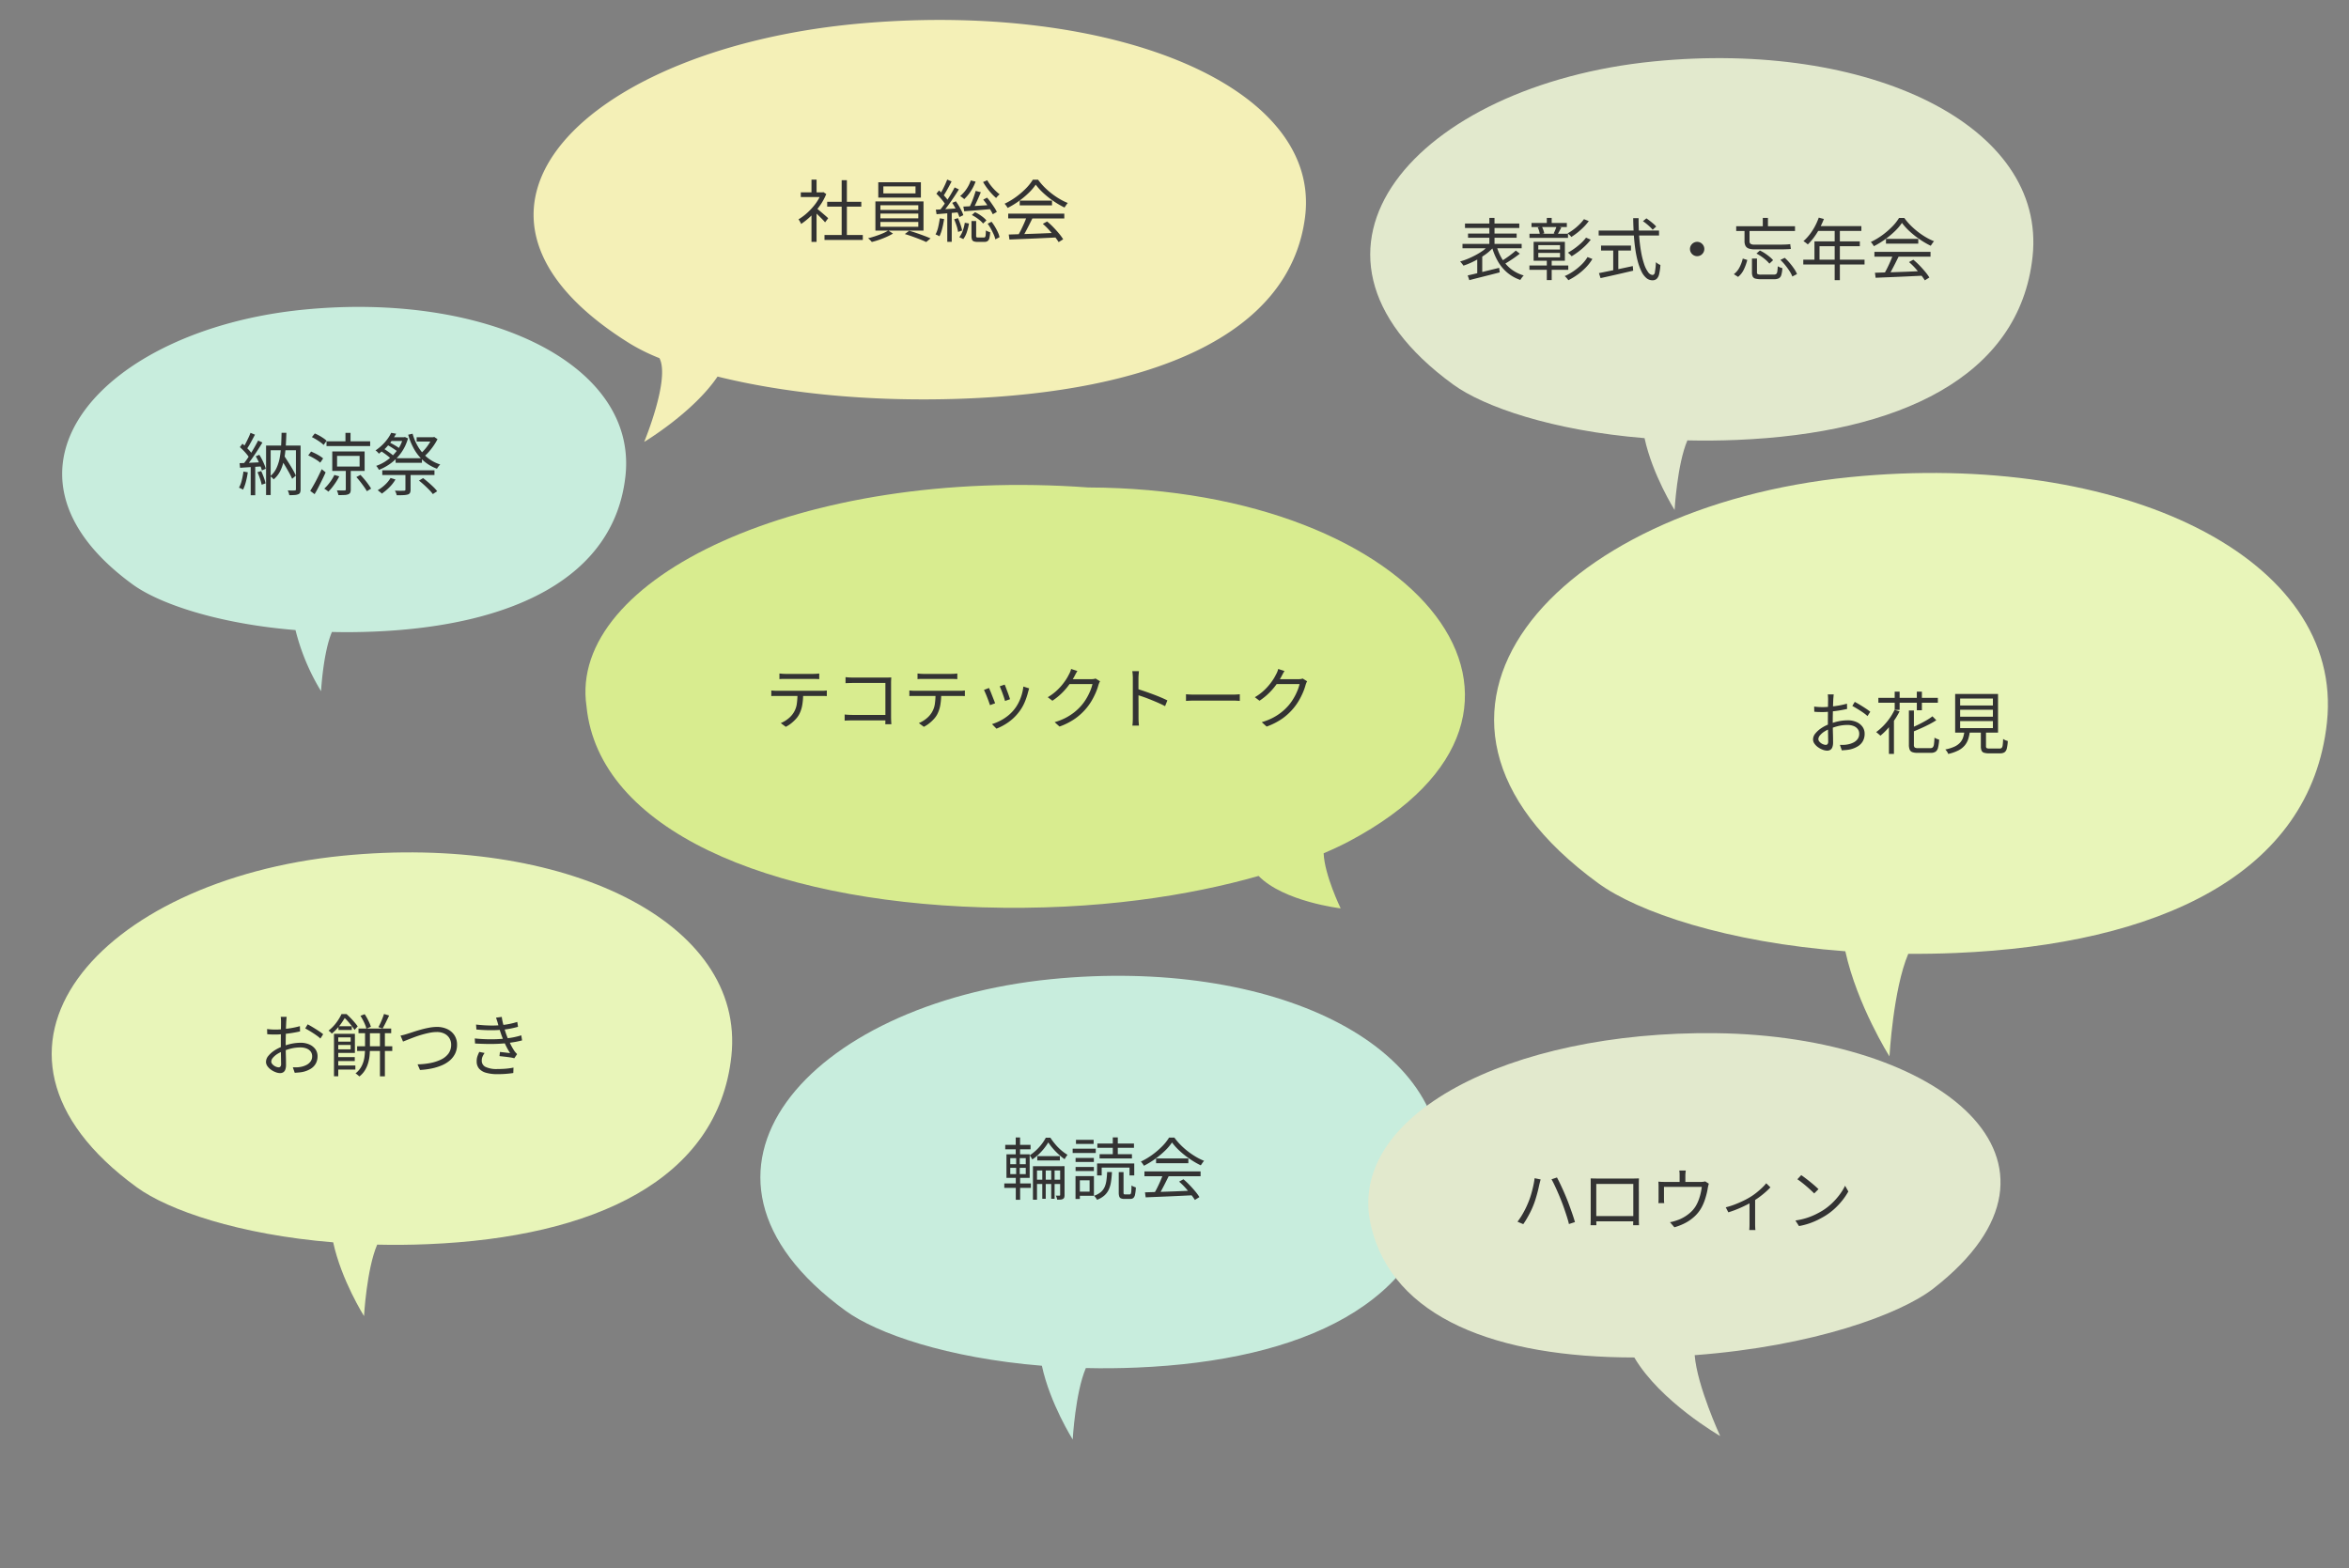 <svg id="infographic_img_features_07.svg" xmlns="http://www.w3.org/2000/svg" width="590" height="394"><rect width="100%" height="100%" fill="#808080" stroke="none"/><defs><style>.cls-1{fill:#c8eddd}.cls-1,.cls-2,.cls-4,.cls-5{fill-rule:evenodd}.cls-2{fill:#333}.cls-4{fill:#e8f5b9}.cls-5{fill:#e2e9cd}</style></defs><path id="シェイプ_704" data-name="シェイプ 704" class="cls-1" d="M165.1 212.523c-2.789 25.788-28.7 37.7-63.083 39.129q-5.49.228-10.647.1c-2.2 5.138-2.733 14.872-2.733 14.872a55.081 55.081 0 0 1-6.417-15.35C62.568 249.67 47.889 244.6 41.309 239.8c-39.452-28.759-7.532-63.975 42.773-69 45.999-4.588 84.053 13.615 81.018 41.723Z" transform="translate(-8 -93)"/><path id="納涼祭" class="cls-2" d="M115.705 206.512a11.23 11.23 0 0 1-.924.936c.2.192.409.376.627.551a9.685 9.685 0 0 0 3.162 1.675 5.574 5.574 0 0 0-.289.314 3.875 3.875 0 0 0-.289.383q-.137.2-.238.374a10.787 10.787 0 0 1-3.273-1.9c-.174-.148-.337-.308-.5-.467v.884h-6.613v-.911a11.568 11.568 0 0 1-1.139.979 13.256 13.256 0 0 1-3.043 1.7 7.031 7.031 0 0 0-.323-.527 3.174 3.174 0 0 0-.374-.476 10.4 10.4 0 0 0 2.158-1.027 11.332 11.332 0 0 0 1.322-.978c-.142-.127-.266-.246-.447-.39q-.45-.357-.96-.723c-.249-.178-.484-.333-.721-.49-.23.183-.441.377-.69.55a2.3 2.3 0 0 0-.23-.3 4.016 4.016 0 0 0-.306-.306 1.423 1.423 0 0 0-.3-.212 12.471 12.471 0 0 0 1.717-1.394 11.674 11.674 0 0 0 1.326-1.53 9.893 9.893 0 0 0 .9-1.5l1.241.221c-.155.293-.344.589-.528.884h2.517l.221-.051.765.34a11.419 11.419 0 0 1-1.692 3.587 12.417 12.417 0 0 1-1.166 1.394h6.087a11.335 11.335 0 0 1-1.606-2.134 16.212 16.212 0 0 1-1.572-3.765l1.105-.255a13.259 13.259 0 0 0 1.47 3.417 10.622 10.622 0 0 0 .907 1.246c.248-.244.5-.5.742-.787a11.945 11.945 0 0 0 1.029-1.386c.113-.178.209-.348.305-.518h-3.433v-1.08h4.15l.255-.085.833.561a13.484 13.484 0 0 1-.978 1.64 17.441 17.441 0 0 1-1.205 1.556Zm-10.446-.221q.51.357.977.7c.189.138.314.257.46.382a10.47 10.47 0 0 0 .947-1.1 12.223 12.223 0 0 0-.565-.407q-.477-.323-1-.646c-.2-.125-.4-.237-.6-.343a11.292 11.292 0 0 1-.9.961c.222.139.443.286.681.453Zm3.755-2.516h-2.668c-.109.151-.217.3-.334.455.218.113.431.222.666.352q.535.3 1.012.595c.2.124.332.231.486.344l.032-.046a9.369 9.369 0 0 0 .806-1.7Zm-9.569 11.517q-.442-.62-.944-1.266t-.994-1.19l1.02-.544q.51.526 1.029 1.147t.952 1.224q.434.6.706 1.08l-1.071.646a10.5 10.5 0 0 0-.698-1.097ZM90.01 203.86h4.76v-2.125h1.275v2.125h4.93v1.19H90.01v-1.19Zm-1.53.238q-.493-.357-1.054-.7t-1.088-.595l.731-.918a11.5 11.5 0 0 1 1.1.535q.569.315 1.062.655a5.8 5.8 0 0 1 .8.646l-.748 1.054a5.778 5.778 0 0 0-.803-.675Zm-.153 3.451a6.321 6.321 0 0 1 .833.612l-.731 1.071a5.058 5.058 0 0 0-.816-.638q-.51-.332-1.079-.646t-1.114-.548l.714-.969q.527.221 1.105.51t1.088.608Zm-5.406 9.6a2.707 2.707 0 0 1-.892.195q-.553.043-1.369.043a3.678 3.678 0 0 0-.144-.6 3.621 3.621 0 0 0-.246-.6c.4.022.765.034 1.105.034s.561-.006.663-.017a.256.256 0 0 0 .289-.289V206.1h-2.636q-.077.814-.2 1.576c.315.481.64.984.978 1.518q.569.9 1.063 1.759a15.934 15.934 0 0 1 .782 1.522l-.935.8a17.183 17.183 0 0 0-.774-1.556q-.484-.874-1.037-1.793a37.186 37.186 0 0 0-.418-.676 11.033 11.033 0 0 1-.755 2.061 6.615 6.615 0 0 1-1.674 2.117 1.886 1.886 0 0 0-.23-.289 3.767 3.767 0 0 0-.306-.289c-.071-.06-.132-.1-.2-.145v4.65h-1.156v-12.424h3.781c.052-1.031.091-2.1.112-3.213h1.207c-.03 1.109-.079 2.176-.14 3.213H83.5v10.982a2.227 2.227 0 0 1-.119.807.773.773 0 0 1-.46.434ZM75.985 206.1v6.432a5.849 5.849 0 0 0 1.419-1.868 10.67 10.67 0 0 0 .833-2.558c.126-.634.211-1.31.278-2.006h-2.53Zm-2.529 4.077-1.347.088v7.14H70.97v-7.066h-.034q-1.479.094-2.635.179l-.119-1.173c.35-.011.735-.024 1.143-.04.238-.3.482-.627.736-.989.13-.186.256-.391.385-.583a8.374 8.374 0 0 0-.385-.522q-.4-.5-.876-.994t-.935-.9l.646-.85c.169.139.34.288.511.445.106-.184.214-.38.322-.59q.34-.654.663-1.343t.527-1.249l1.122.459q-.323.6-.68 1.275t-.722 1.309c-.183.314-.359.586-.532.836.222.23.447.461.642.685.134.154.251.3.355.437q.488-.787.929-1.576.45-.807.808-1.487l1.071.493q-.578.969-1.284 2.057t-1.419 2.091q-.359.5-.7.948l.31-.013c.708-.032 1.455-.064 2.2-.1-.049-.108-.088-.21-.14-.321a11.323 11.323 0 0 0-.646-1.2l.9-.374a12.256 12.256 0 0 1 .68 1.181q.323.638.57 1.241a8.182 8.182 0 0 1 .365 1.08l-.969.425a6.657 6.657 0 0 0-.323-.995Zm-4.305 1.278 1.088.187a20.638 20.638 0 0 1-.476 2.371 10.314 10.314 0 0 1-.714 1.987 1.984 1.984 0 0 0-.3-.17l-.374-.179a3.139 3.139 0 0 0-.349-.144 7.29 7.29 0 0 0 .706-1.862 21.79 21.79 0 0 0 .419-2.186Zm5.109 1.47a10.218 10.218 0 0 1 .433 1.5l-.969.34a11.119 11.119 0 0 0-.416-1.522q-.3-.875-.638-1.623l.935-.289q.339.723.654 1.598Zm13.591-.093q.51-1.02.952-1.972l.986.8q-.391.883-.867 1.853t-.952 1.9q-.476.935-.952 1.717l-1.1-.816q.408-.663.918-1.564t1.015-1.914Zm4.131-.527 1.224.357a13.111 13.111 0 0 1-.8 1.4q-.459.706-.952 1.335a10.893 10.893 0 0 1-.986 1.105 3.225 3.225 0 0 0-.289-.247 6.463 6.463 0 0 0-.732-.501 11.857 11.857 0 0 0 1.4-1.581 10.466 10.466 0 0 0 1.135-1.864Zm2.55 3.893a.4.4 0 0 0 .255-.06.271.271 0 0 0 .068-.212v-4.624h-3.4v-4.9h8.126v4.9H96.1v4.658a1.908 1.908 0 0 1-.127.773.881.881 0 0 1-.5.434 2.929 2.929 0 0 1-.969.178q-.6.026-1.513.026a3.268 3.268 0 0 0-.144-.587q-.111-.332-.23-.6.663.017 1.207.025t.708-.009Zm3.791-6v-2.669h-5.661v2.671h5.661Zm7.769 2.873 1.241.374a9.317 9.317 0 0 1-1.539 1.972A13.489 13.489 0 0 1 103.9 217a1.621 1.621 0 0 0-.3-.289l-.391-.306q-.195-.153-.348-.255a9.906 9.906 0 0 0 1.827-1.36 7.628 7.628 0 0 0 1.404-1.716Zm2.924 3.2c.226 0 .385-.008.476-.008a.587.587 0 0 0 .272-.068.271.271 0 0 0 .068-.221v-3.655h-5.814v-1.173h13.107v1.173h-6V216a1.807 1.807 0 0 1-.145.807.91.91 0 0 1-.569.417 5.192 5.192 0 0 1-1.1.153q-.672.033-1.674.034a2.474 2.474 0 0 0-.17-.587 5.029 5.029 0 0 0-.272-.569c.362.011.7.02 1.011.025s.583.004.81-.002Zm6.562-2.108q.68.587 1.275 1.165a8.427 8.427 0 0 1 .952 1.071l-1.088.714a9.11 9.11 0 0 0-.927-1.071q-.587-.6-1.249-1.207t-1.309-1.105l1.037-.629q.631.483 1.309 1.069Z" transform="translate(-8 -93)"/><path id="シェイプ_704_のコピー_3" data-name="シェイプ 704 のコピー 3" d="M346.967 304.272c-1.823.969-4 2.006-6.506 3.07.215 5.478 4.277 13.843 4.277 13.843s-14.3-1.679-20.618-8.149c-16.915 4.831-40.506 8.768-69.429 7.889-53.847-1.635-96.315-19.6-99.376-50.485-4.76-32.1 53.981-60.233 126.012-54.988 83.373.284 127.42 55.969 65.64 88.82Z" transform="translate(-8 -93)" style="fill:#d8ec8f;fill-rule:evenodd"/><path id="テコテックトーク" class="cls-2" d="M336.1 264.575a9.91 9.91 0 0 0-.17.468 14.016 14.016 0 0 1-.646 1.861 18.3 18.3 0 0 1-1.02 2.04 13.951 13.951 0 0 1-1.36 1.947 14.707 14.707 0 0 1-2.763 2.575 16.588 16.588 0 0 1-4 2.048l-1.224-1.1a15.283 15.283 0 0 0 2.8-1.114 13.605 13.605 0 0 0 2.227-1.454 13.094 13.094 0 0 0 1.751-1.7 12.32 12.32 0 0 0 1.215-1.717 15 15 0 0 0 .944-1.878 10.587 10.587 0 0 0 .561-1.709h-5.761l-.053.077a16.618 16.618 0 0 1-1.819 2.133 15.938 15.938 0 0 1-2.431 1.973l-1.173-.885a12.5 12.5 0 0 0 1.972-1.411 14.312 14.312 0 0 0 1.521-1.547 15.078 15.078 0 0 0 1.114-1.5 11.6 11.6 0 0 0 .731-1.293 4.415 4.415 0 0 0 .3-.62 4.358 4.358 0 0 0 .23-.723l1.581.51c-.148.227-.289.468-.425.723s-.244.462-.323.62c-.126.231-.267.471-.417.714h4.616a4.4 4.4 0 0 0 .629-.042 1.779 1.779 0 0 0 .476-.128l1.139.7a2 2 0 0 0-.222.432Zm-18.513 4.411h-9.337q-.7 0-1.326.026c-.42.017-.765.037-1.037.06V267.4l.629.043q.373.025.824.034c.3.006.6.009.91.009h9.316c.43 0 .8-.012 1.105-.035l.731-.051v1.667l-.757-.051q-.501-.029-1.062-.03Zm-18.6.6q-.918-.4-1.879-.79t-1.853-.706c-.478-.169-.9-.307-1.3-.428v1.346q.009 1.029.009 1.921v2.338c0 .181 0 .39.008.629s.02.478.043.722.039.462.051.654h-1.649a8.358 8.358 0 0 0 .093-.968c.017-.375.026-.72.026-1.037v-9.9c0-.238-.012-.527-.034-.867a8.884 8.884 0 0 0-.1-.9h1.666q-.035.375-.077.885t-.042.883v2.778c.48.151.992.318 1.555.512q1.011.348 2.066.739t2 .791q.943.4 1.641.757l-.578 1.444q-.733-.4-1.648-.799Zm-15.079-4.547a14.016 14.016 0 0 1-.646 1.861 18.3 18.3 0 0 1-1.02 2.04 13.951 13.951 0 0 1-1.36 1.947 14.707 14.707 0 0 1-2.763 2.575 16.588 16.588 0 0 1-4 2.048l-1.224-1.1a15.283 15.283 0 0 0 2.805-1.11 13.605 13.605 0 0 0 2.227-1.454 13.094 13.094 0 0 0 1.751-1.7 12.32 12.32 0 0 0 1.215-1.717 15 15 0 0 0 .944-1.878 10.587 10.587 0 0 0 .561-1.709h-5.761l-.053.077a16.618 16.618 0 0 1-1.819 2.133 15.938 15.938 0 0 1-2.431 1.973l-1.173-.885a12.5 12.5 0 0 0 1.972-1.411 14.312 14.312 0 0 0 1.521-1.547 15.078 15.078 0 0 0 1.114-1.5 11.6 11.6 0 0 0 .731-1.293 4.415 4.415 0 0 0 .3-.62 4.358 4.358 0 0 0 .23-.723l1.581.51c-.148.227-.289.468-.425.723s-.244.462-.323.62c-.126.231-.267.471-.417.714h4.616a4.4 4.4 0 0 0 .629-.042 1.779 1.779 0 0 0 .476-.128l1.139.7a2 2 0 0 0-.221.433c-.076.175-.133.33-.178.467Zm-17.663 1.733a17.035 17.035 0 0 1-.918 2.729 11.055 11.055 0 0 1-1.5 2.49 11.806 11.806 0 0 1-2.644 2.5 13.99 13.99 0 0 1-2.9 1.547l-1.122-1.139a12.9 12.9 0 0 0 2-.816 11.4 11.4 0 0 0 1.921-1.224 9.9 9.9 0 0 0 1.607-1.58 9.673 9.673 0 0 0 1.1-1.684 11.934 11.934 0 0 0 .808-1.988 11.686 11.686 0 0 0 .442-2.143l1.462.459q-.086.255-.145.468l-.113.385Zm-6.044 1.53q-.162-.492-.365-1.062t-.408-1.062q-.2-.494-.323-.783l1.241-.425c.079.17.181.423.306.757s.257.688.4 1.062.269.729.383 1.063.2.6.255.79l-1.258.442a15.214 15.214 0 0 0-.232-.778Zm-3.842.961q-.2-.552-.433-1.147t-.451-1.088q-.213-.493-.331-.715l1.258-.493c.09.193.2.454.34.782s.28.689.433 1.08.3.765.442 1.122.252.643.332.858l-1.292.476a49.56 49.56 0 0 0-.3-.871Zm-7.335-1.436H244.4a16.42 16.42 0 0 1-.217 2.252 7.886 7.886 0 0 1-.79 2.388 5.62 5.62 0 0 1-.825 1.148 10.045 10.045 0 0 1-1.156 1.08 8.049 8.049 0 0 1-1.368.883l-1.258-.934a7.6 7.6 0 0 0 1.853-1.106 5.94 5.94 0 0 0 1.36-1.5 5.6 5.6 0 0 0 .816-2.252 18.664 18.664 0 0 0 .159-1.963h-5.837c-.25 0-.493.011-.731.033v-1.411c.238.023.478.043.722.06s.5.025.757.025h11.135q.272 0 .646-.016a5.884 5.884 0 0 0 .68-.069v1.411c-.182-.011-.394-.019-.638-.025s-.471 0-.686 0Zm-2.159-4.285H240q-.408 0-.816.009t-.731.042v-1.411l.739.069q.382.033.791.033h6.885q.357 0 .79-.025t.791-.077v1.418c-.25-.022-.513-.036-.791-.042s-.546-.012-.795-.012Zm-15.02 10.676c.017.329.031.561.043.7h-1.53c.011-.137.019-.343.025-.621v-.331h-8.309q-.51 0-1.046.016t-.875.051v-1.546c.215.022.5.045.841.067s.694.035 1.046.035h8.347v-8.025h-8.143q-.477 0-1.029.018c-.368.011-.649.022-.841.033V263.1q.424.051.935.077t.918.025h8.381c.2 0 .422 0 .654-.008s.434-.014.6-.025q-.018.288-.034.654c-.012.244-.017.467-.017.671v8.773c.007.309.015.627.032.955Zm-17.5-6.391h-4.62a16.42 16.42 0 0 1-.217 2.252 7.886 7.886 0 0 1-.79 2.388 5.62 5.62 0 0 1-.825 1.148 10.045 10.045 0 0 1-1.156 1.08 8.049 8.049 0 0 1-1.368.883l-1.258-.934a7.6 7.6 0 0 0 1.853-1.106 5.94 5.94 0 0 0 1.36-1.5 5.6 5.6 0 0 0 .816-2.252 18.664 18.664 0 0 0 .159-1.963h-5.837c-.25 0-.493.011-.731.033v-1.411c.238.023.478.043.722.06s.5.025.757.025h11.135q.271 0 .646-.016a5.884 5.884 0 0 0 .68-.069v1.411c-.182-.011-.394-.019-.638-.025s-.476 0-.691 0Zm-2.159-4.285h-6.868q-.408 0-.816.009t-.731.042v-1.411l.739.069q.382.033.791.033h6.885q.357 0 .79-.025t.791-.077v1.418c-.25-.022-.513-.036-.791-.042s-.544-.012-.793-.012Z" transform="translate(-8 -93)"/><path id="シェイプ_704-2" data-name="シェイプ 704" class="cls-1" d="M369.7 389.317c-3.365 31.117-34.626 45.487-76.118 47.215q-6.626.276-12.848.123c-2.651 6.2-3.3 17.946-3.3 17.946s-5.705-9.042-7.743-18.523c-23.709-1.937-41.422-8.06-49.36-13.847-47.6-34.7-9.089-77.195 51.612-83.255 55.504-5.54 101.421 16.424 97.757 50.341Z" transform="translate(-8 -93)"/><path id="輪読会" class="cls-2" d="M310 385.152q-.213.315-.4.587a20.979 20.979 0 0 1-2.678-1.556 22.325 22.325 0 0 1-2.558-2.014 14.987 14.987 0 0 1-1.989-2.176 13.119 13.119 0 0 1-1.794 2.1 21.625 21.625 0 0 1-2.465 2.049 21.267 21.267 0 0 1-2.8 1.7 3.216 3.216 0 0 0-.213-.357 8.014 8.014 0 0 0-.272-.374 3.428 3.428 0 0 0-.28-.323 17.614 17.614 0 0 0 2.849-1.688 19.833 19.833 0 0 0 2.482-2.125 11.818 11.818 0 0 0 1.76-2.218h1.326a14.831 14.831 0 0 0 1.547 1.827 19.172 19.172 0 0 0 3.867 3.009 15.179 15.179 0 0 0 2.049 1.012 4.614 4.614 0 0 0-.431.547Zm-17.331 8.781a1.226 1.226 0 0 1-.8.238h-1.428a2.187 2.187 0 0 1-.893-.145.8.8 0 0 1-.433-.493 3.128 3.128 0 0 1-.119-.977v-5.117h1.204v5.117a.71.71 0 0 0 .068.391.451.451 0 0 0 .34.085h1.122a.307.307 0 0 0 .28-.153 1.7 1.7 0 0 0 .136-.638q.042-.484.06-1.453a2.042 2.042 0 0 0 .323.195 3.84 3.84 0 0 0 .391.17 5.8 5.8 0 0 0 .374.128 10.647 10.647 0 0 1-.2 1.776 1.565 1.565 0 0 1-.425.876Zm-.969-7.633h-6.987v1.972h-1.156v-3.009h9.333v3.009h-1.19V386.3Zm-2.941-3.366h3.553v1.071h-8.126v-1.071h3.314v-1.6h-3.876v-1.071h3.876v-1.547h1.258v1.547h4.063v1.071h-4.063v1.6Zm-11.339-1.377h5.8v1.071h-5.8v-1.071Zm.833-2.227h4.437v1.02h-4.437v-1.02Zm-2.856 4.862a15.451 15.451 0 0 1-1.513-1.224 16.993 16.993 0 0 1-1.437-1.479 14.32 14.32 0 0 1-1.147-1.513 13.741 13.741 0 0 1-1.046 1.5 14.857 14.857 0 0 1-1.377 1.5 12.008 12.008 0 0 1-1.589 1.284 6.88 6.88 0 0 0-.306-.536 3.563 3.563 0 0 0-.357-.484 12.6 12.6 0 0 0 1.6-1.275 12.75 12.75 0 0 0 1.419-1.564 10.6 10.6 0 0 0 1.029-1.6h1.156a16.613 16.613 0 0 0 1.241 1.657 12.665 12.665 0 0 0 1.487 1.5 11.143 11.143 0 0 0 1.573 1.131 4.792 4.792 0 0 0-.383.527q-.197.304-.347.576Zm-11.169 4.692v1.394h2.7v1.122h-2.7v2.992h-1.088V391.4h-2.89v-1.122h2.89v-1.394h-2.346v-5.916h2.329v-1.258h-2.635v-1.122h2.635v-1.853h1.088v1.853h2.635v1.122h-2.635v1.258h2.414v5.916h-2.4Zm-1-4.964h-1.479v1.53h1.479v-1.53Zm0 2.448h-1.479v1.564h1.479v-1.564Zm2.414-2.448h-1.513v1.53h1.513v-1.53Zm0 2.448h-1.513v1.564h1.513v-1.564Zm8.568-2.941v1.073h-5.678v-1.071h5.678Zm.527 2.516h.646v7.242a2.042 2.042 0 0 1-.077.612.659.659 0 0 1-.314.374 1.491 1.491 0 0 1-.595.17 7.115 7.115 0 0 1-.867.017 3.385 3.385 0 0 0-.128-.51 3.048 3.048 0 0 0-.212-.51c.215.011.408.017.578.017h.357a.173.173 0 0 0 .153-.2v-2.737h-1.394v3.723h-.85v-3.723h-1.377v3.723h-.867v-3.723h-1.326v3.961h-1.02v-8.432h7.293Zm-4.947 1.088h-1.326v2.312h1.326v-2.312Zm2.244 0h-1.377v2.312h1.377v-2.312Zm.85 2.312h1.394v-2.312h-1.394v2.312Zm5.27-5.457h4.59v1h-4.59v-1Zm4.59 3.281h-4.59v-1.02h4.59v1.02Zm-3.519 1.275h3.536v4.947h-3.536v.8h-1.088v-5.746h1.088Zm0 3.893h2.448V389.5h-2.448v2.839Zm6.2-1.1a6.061 6.061 0 0 0 .468-1.666q.135-.944.187-2.15h1.207a24.263 24.263 0 0 1-.238 2.473 7.256 7.256 0 0 1-.561 1.938 4.588 4.588 0 0 1-1.1 1.479 5.919 5.919 0 0 1-1.844 1.08 2.244 2.244 0 0 0-.2-.34q-.127-.187-.272-.366a2.4 2.4 0 0 0-.28-.3 5.5 5.5 0 0 0 1.666-.9 3.541 3.541 0 0 0 .96-1.245Zm21.055-7.233v1.19h-8.109v-1.19h8.109Zm3.077 4.471h-8.024q-.384.785-.825 1.657-.45.893-.9 1.726c-.1.19-.2.363-.3.539 1.2-.037 2.451-.08 3.781-.131 1.035-.04 2.063-.085 3.093-.131-.23-.268-.441-.532-.688-.8a16.534 16.534 0 0 0-1.538-1.5l1.088-.6a19.822 19.822 0 0 1 1.556 1.467q.774.8 1.42 1.581a12.329 12.329 0 0 1 1.037 1.428l-1.139.714a13.511 13.511 0 0 0-.811-1.156l-3.949.187q-2.177.1-4.131.178t-3.468.145l-.17-1.258c.736-.025 1.59-.052 2.5-.081.179-.316.361-.651.548-1.024q.433-.867.825-1.76c.185-.424.34-.811.48-1.181h-4.492v-1.207h14.1v1.207Z" transform="translate(-8 -93)"/><path id="シェイプ_704_のコピー_4" data-name="シェイプ 704 のコピー 4" class="cls-4" d="M592.456 274.537c-4.123 38.129-42.428 55.737-93.27 57.854q-6.081.253-11.887.208c-3.794 8.941-4.719 25.77-4.719 25.77s-8.108-12.854-11.089-26.409c-29.843-2.226-52.155-9.873-62.058-17.092-58.332-42.523-11.137-94.59 63.242-102.015 68.011-6.789 124.275 20.126 119.781 61.684Z" transform="translate(-8 -93)"/><path id="お花見" class="cls-2" d="M512.043 281.049a1.537 1.537 0 0 1-.586.935 2.067 2.067 0 0 1-1.114.255h-2.754a4.1 4.1 0 0 1-1.266-.153.974.974 0 0 1-.621-.553 2.816 2.816 0 0 1-.17-1.079v-3.417h-2.8a10.571 10.571 0 0 1-.357 1.581 4.958 4.958 0 0 1-.893 1.64 5.12 5.12 0 0 1-1.6 1.25 10.74 10.74 0 0 1-2.55.884 1.96 1.96 0 0 0-.17-.383 3.251 3.251 0 0 0-.272-.408 3.56 3.56 0 0 0-.289-.331 10.239 10.239 0 0 0 2.3-.714 4.484 4.484 0 0 0 1.411-1 3.621 3.621 0 0 0 .765-1.317 8.688 8.688 0 0 0 .286-1.207h-2.284v-9.702h10.771v9.707h-3.026v3.417a.523.523 0 0 0 .17.467 1.491 1.491 0 0 0 .714.111h2.533a.719.719 0 0 0 .527-.17 1.262 1.262 0 0 0 .247-.68 14.9 14.9 0 0 0 .11-1.564 2.723 2.723 0 0 0 .34.212 2.678 2.678 0 0 0 .434.187c.153.051.286.094.4.128a9.495 9.495 0 0 1-.256 1.904Zm-3.485-12.58h-8.228v1.751h8.228v-1.751Zm0 2.822h-8.228v1.751h8.228v-1.751Zm0 2.839h-8.228v1.77h8.228v-1.77Zm-14.407 7.7a2.221 2.221 0 0 1-1.233.289h-3.247a3.971 3.971 0 0 1-1.343-.179 1.13 1.13 0 0 1-.671-.629 3.2 3.2 0 0 1-.2-1.249v-8.585h1.258v4.07c.4-.177.8-.361 1.2-.56q1.011-.5 1.921-1.028a13.307 13.307 0 0 0 1.538-1.02l.969.986a20.309 20.309 0 0 1-1.785 1.028q-1 .519-2.082 1c-.6.266-1.185.513-1.76.755v3.359a.913.913 0 0 0 .2.7 1.49 1.49 0 0 0 .858.162h3.077a.831.831 0 0 0 .612-.2 1.412 1.412 0 0 0 .289-.774q.086-.569.136-1.657a3.334 3.334 0 0 0 .357.2 3.555 3.555 0 0 0 .425.178c.147.051.278.094.391.128a11 11 0 0 1-.28 2.006 1.7 1.7 0 0 1-.63 1.021Zm-3.426-10.421h-1.275v-1.887h-4.318v1.8h-1.241v-1.8h-4.1V268.3h4.1v-1.564h1.241v1.564h4.318v-1.564h1.275v1.564h4.012v1.224h-4.012v1.887Zm-8.109 2.023a14.439 14.439 0 0 0 1.241-2.108l1.258.374a18.654 18.654 0 0 1-1.377 2.312l-.034.046v8.318h-1.258v-6.7c-.122.143-.24.293-.365.432a15.928 15.928 0 0 1-1.777 1.7c-.079-.079-.184-.176-.314-.289s-.264-.227-.4-.34a4.387 4.387 0 0 0-.357-.272 13.964 13.964 0 0 0 1.785-1.547 15.42 15.42 0 0 0 1.598-1.925Zm-6.341-1.2q-.475-.348-1.02-.7t-1.071-.663q-.526-.313-.935-.535l.612-1.02q.612.322 1.36.773t1.437.91a13.088 13.088 0 0 1 1.1.8l-.7 1.088a6.86 6.86 0 0 0-.783-.651Zm-6.409 1.938a11.9 11.9 0 0 1 2.21-.229 5.4 5.4 0 0 1 2.2.425 3.662 3.662 0 0 1 1.513 1.181 2.936 2.936 0 0 1 .552 1.777 3.782 3.782 0 0 1-.416 1.8 3.554 3.554 0 0 1-1.224 1.309 6.435 6.435 0 0 1-1.981.816 8.505 8.505 0 0 1-1.113.161l-1 .077-.476-1.377q.476.017 1 0a5.585 5.585 0 0 0 .994-.119 5.127 5.127 0 0 0 1.4-.468 2.919 2.919 0 0 0 1.054-.875 2.153 2.153 0 0 0 .4-1.309 1.908 1.908 0 0 0-.391-1.224 2.417 2.417 0 0 0-1.054-.748 4.091 4.091 0 0 0-1.479-.255 10.058 10.058 0 0 0-2.193.238 13.768 13.768 0 0 0-1.513.444c.006.4.013.8.026 1.2q.025.774.034 1.428c0 .437.008.785.008 1.046a3.358 3.358 0 0 1-.187 1.241 1.286 1.286 0 0 1-.518.654 1.524 1.524 0 0 1-.791.2 3.185 3.185 0 0 1-1.105-.23 5.1 5.1 0 0 1-1.164-.62 3.712 3.712 0 0 1-.91-.9 1.839 1.839 0 0 1-.357-1.071 2.375 2.375 0 0 1 .587-1.5 6.709 6.709 0 0 1 1.53-1.36 9.578 9.578 0 0 1 1.611-.85v-.986q0-.731.009-1.564c0-.233 0-.45.007-.677-.477.041-.9.065-1.257.065q-.73 0-1.232-.017a11.56 11.56 0 0 1-.944-.068l-.034-1.292q.7.085 1.2.11t.977.026c.387 0 .829-.024 1.3-.063 0-.394.009-.76.014-1.076q.008-.6.008-.85c0-.113 0-.247-.008-.4s-.015-.3-.026-.45a2.166 2.166 0 0 0-.051-.357h1.513a2.583 2.583 0 0 0-.051.348l-.034.417c-.011.147-.023.283-.034.408l-.042 1.02c-.011.252-.019.525-.028.807.156-.018.3-.03.461-.051q.833-.109 1.624-.272t1.419-.348l.034 1.326q-.663.153-1.479.3t-1.657.247c-.151.018-.285.029-.432.046l-.019.863q-.017.774-.017 1.437v.6a12.916 12.916 0 0 1 1.532-.409Zm-2.7 3.74c-.01-.5-.02-1.054-.029-1.635a7.3 7.3 0 0 0-.94.513 4.759 4.759 0 0 0-1.079.944 1.515 1.515 0 0 0-.4.935.907.907 0 0 0 .2.552 2.1 2.1 0 0 0 .484.468 2.4 2.4 0 0 0 .612.314 1.763 1.763 0 0 0 .561.111.543.543 0 0 0 .451-.2 1.012 1.012 0 0 0 .161-.629q-.007-.495-.024-1.371Z" transform="translate(-8 -93)"/><path id="シェイプ_704_のコピー" data-name="シェイプ 704 のコピー" class="cls-5" d="M493.667 416.637c-8.347 6.507-30.223 14.548-60.016 16.785.635 7.819 6.412 20.31 6.412 20.31S425.016 445.1 418.492 434c-34.433-.01-60.758-9.812-66.162-33.148-6.39-27.591 34.607-48.913 86.622-48.315 56.467.65 95.355 32.417 54.715 64.1Z" transform="translate(-8 -93)"/><path id="ハロウィン" class="cls-2" d="M470.819 394.442a18.4 18.4 0 0 1-1.92 2.091 15.741 15.741 0 0 1-2.363 1.819q-.851.526-1.862 1.037a17.991 17.991 0 0 1-2.21.926 17.305 17.305 0 0 1-2.61.672l-.9-1.394a17.425 17.425 0 0 0 2.728-.612 16.941 16.941 0 0 0 2.252-.884 20.2 20.2 0 0 0 1.819-.986 14.592 14.592 0 0 0 2.414-1.879 16.942 16.942 0 0 0 1.939-2.2 13.642 13.642 0 0 0 1.325-2.176l.816 1.445a15.874 15.874 0 0 1-1.428 2.141Zm-7.973-2.448q-.51-.476-1.122-1t-1.207-.986q-.594-.466-1.071-.773l.969-1.037q.459.306 1.054.756t1.216.952q.621.5 1.164.978t.9.833l-1.072 1.071q-.32-.318-.831-.794Zm-12.937 1.7c-.349.259-.708.5-1.071.74v6.06q0 .255.009.552c.006.2.014.383.025.553a2.523 2.523 0 0 0 .051.391h-1.564c.012-.091.023-.221.034-.391s.02-.354.026-.553.008-.382.008-.552v-5.221c-.168.092-.305.178-.493.274q-.7.357-1.479.714t-1.64.688q-.858.332-1.709.587l-.646-1.258a18.226 18.226 0 0 0 2.27-.714q1.147-.443 2.159-.935a18.86 18.86 0 0 0 1.691-.918 14.683 14.683 0 0 0 1.573-1.1q.756-.6 1.4-1.215a10.587 10.587 0 0 0 1.071-1.156l1.054 1.02a14.947 14.947 0 0 1-1.2 1.164q-.719.64-1.569 1.27Zm-12.954-2.329q-.067.51-.212 1.139t-.349 1.317q-.2.688-.476 1.36a10.9 10.9 0 0 1-.629 1.3 8.787 8.787 0 0 1-1.615 2.04 10.694 10.694 0 0 1-2.269 1.632 13.831 13.831 0 0 1-2.848 1.139l-1.105-1.275a8.425 8.425 0 0 0 .893-.2c.312-.085.6-.178.875-.28a8.72 8.72 0 0 0 1.717-.774 9.881 9.881 0 0 0 1.624-1.173 6.987 6.987 0 0 0 1.266-1.47 9.112 9.112 0 0 0 .791-1.6 13.238 13.238 0 0 0 .535-1.751 14.733 14.733 0 0 0 .289-1.615h-9.5v3.046c0 .159.006.334.017.527s.029.357.051.493h-1.479a4.83 4.83 0 0 0 .043-.544c.006-.2.008-.385.008-.544v-2.992c0-.181 0-.4-.008-.646s-.02-.47-.043-.663q.375.035.757.051t.824.017h3.757v-1.581c0-.181 0-.374-.008-.578a4.879 4.879 0 0 0-.077-.7h1.632q-.051.391-.076.7t-.026.578v1.582h3.808a4.833 4.833 0 0 0 .74-.043 3.392 3.392 0 0 0 .433-.093l.918.578a4.439 4.439 0 0 0-.136.484c-.048.202-.088.38-.122.539Zm-17.323.867v7c0 .215 0 .431.009.646s.011.4.017.569.008.275.008.332H418.2q0-.1.009-.417c0-.169.009-.362.014-.569h-9.282v.178c.006.187.011.355.017.5s.008.249.008.306h-1.462c0-.057 0-.167.009-.332s.011-.354.017-.569.008-.428.008-.638v-9.562c0-.238 0-.459-.017-.663.34.011.629.02.867.025s.454.009.646.009h9.129c.182 0 .411 0 .689-.009s.547-.014.807-.025q-.017.306-.025.654t-.009.672v1.887Zm-1.394 6.018v-7.85h-9.3v8.075h9.3v-.225Zm-16.694.34q-.322-1-.68-2.04t-.714-1.921q-.255-.663-.569-1.4t-.646-1.479q-.332-.739-.646-1.385t-.6-1.122l1.377-.459q.255.459.57 1.105t.654 1.377q.34.731.663 1.479t.595 1.428q.255.612.536 1.385t.569 1.573q.289.8.527 1.538t.408 1.318l-1.513.493q-.208-.887-.531-1.89Zm-6.8-8.475c-.034.142-.068.275-.1.4q-.084.392-.229 1.028t-.349 1.377q-.2.739-.442 1.5t-.51 1.411q-.306.782-.714 1.6t-.867 1.606q-.459.791-.935 1.471l-1.445-.612a18.768 18.768 0 0 0 1.5-2.321 21.353 21.353 0 0 0 1.113-2.3q.289-.663.553-1.445t.484-1.632q.222-.851.391-1.675t.255-1.555l1.513.306-.11.408c-.04.147-.074.292-.108.433Z" transform="translate(-8 -93)"/><path id="シェイプ_704-3" data-name="シェイプ 704" class="cls-4" d="M191.7 358.317c-3.365 31.117-34.626 45.487-76.118 47.215q-6.625.276-12.848.123c-2.651 6.2-3.3 17.946-3.3 17.946s-5.705-9.042-7.743-18.523c-23.708-1.937-41.421-8.06-49.36-13.847-47.6-34.7-9.089-77.195 51.612-83.255 55.504-5.54 101.421 16.424 97.757 50.341Z" transform="translate(-8 -93)"/><path id="お餅つき" class="cls-2" d="M137.5 354.713c-.449.086-.948.156-1.443.227.118.244.225.492.355.734q.39.731.833 1.394a4.162 4.162 0 0 0 .3.365l.332.366-.7 1.037a8.728 8.728 0 0 0-1.122-.23q-.647-.093-1.326-.17l-1.275-.144.119-1.037q.679.067 1.411.153t1.139.136a17.889 17.889 0 0 1-1.25-2.278c-.027-.06-.049-.115-.075-.174a37.2 37.2 0 0 1-1.7.114q-1.344.06-2.831.034t-2.949-.11l-.068-1.275q1.444.153 2.856.195t2.669-.008a33.956 33.956 0 0 0 1.532-.1c-.121-.3-.239-.6-.342-.885q-.2-.577-.366-1.08c-.028-.088-.05-.168-.077-.255-.7.045-1.458.073-2.32.068q-1.708-.007-3.544-.178l-.085-1.241q1.785.2 3.408.238c.8.017 1.518 0 2.2-.042l-.118-.417q-.1-.392-.23-.774l-.246-.739 1.445-.187a12.52 12.52 0 0 0 .272 1.487c.043.178.094.346.14.52a19.199 19.199 0 0 0 1.534-.248 19.586 19.586 0 0 0 1.947-.5l.187 1.224q-.834.238-1.862.442c-.5.1-.994.173-1.489.236.129.427.255.823.376 1.175.115.322.252.666.4 1.018.61-.08 1.189-.172 1.71-.287q1-.221 1.683-.442l.2 1.275q-.695.186-1.63.363Zm-16.482 4.641a7.55 7.55 0 0 1-2 1.241 13.355 13.355 0 0 1-2.559.8 19.312 19.312 0 0 1-2.966.383l-.612-1.411a18.456 18.456 0 0 0 3.2-.332 10.909 10.909 0 0 0 2.694-.875 4.952 4.952 0 0 0 1.862-1.5 3.673 3.673 0 0 0 .68-2.235 3.116 3.116 0 0 0-.425-1.607 3.031 3.031 0 0 0-1.233-1.147 4.174 4.174 0 0 0-1.963-.425 9.416 9.416 0 0 0-1.819.195q-.987.2-1.989.493t-1.913.638q-.909.341-1.623.629t-1.122.442l-.629-1.5c.306-.057.614-.128.926-.213s.626-.178.944-.28q.543-.169 1.394-.451t1.853-.561q1-.281 2.048-.476a10.742 10.742 0 0 1 1.964-.2 6.051 6.051 0 0 1 2.567.527 4.365 4.365 0 0 1 1.819 1.53 4.233 4.233 0 0 1 .68 2.431 4.979 4.979 0 0 1-.468 2.193 5.364 5.364 0 0 1-1.31 1.711Zm-16.345 4.021h-1.241V357H100.9c-.013.4-.036.808-.079 1.232a9.911 9.911 0 0 1-.374 1.862 7.635 7.635 0 0 1-.8 1.785 5.787 5.787 0 0 1-1.385 1.53q-.1-.1-.281-.255t-.365-.3a2.069 2.069 0 0 0-.323-.212 5.663 5.663 0 0 0 1.581-1.921 7.2 7.2 0 0 0 .663-2.168c.074-.54.112-1.054.132-1.555H97.7v-1.173h1.989v-3.281h-1.646v-1.173h1.979a6.665 6.665 0 0 0-.322-.971q-.229-.561-.535-1.139t-.629-1.088l1.054-.408a11.377 11.377 0 0 1 .646 1.062q.306.57.552 1.114a6.674 6.674 0 0 1 .366.986l-1.042.442h6.142v1.173h-1.581v3.281h1.853V357h-1.853v6.375Zm-1.241-10.829h-2.516v3.281h2.516v-3.281Zm.127-2.546q.264-.587.5-1.19t.391-1.1l1.292.391q-.391.833-.833 1.734t-.816 1.53l-1.054-.357a9.787 9.787 0 0 0 .52-1.008Zm-7.233.7q-.442-.569-.952-1.147c-.269-.3-.533-.573-.795-.821-.309.52-.671 1.08-1.126 1.713-.087.121-.2.231-.292.349h3.2v.935h-3.35v-.756a11.562 11.562 0 0 1-1.683 1.674 3.028 3.028 0 0 0-.382-.417 2.263 2.263 0 0 0-.433-.331 10.236 10.236 0 0 0 2-2.057 12.559 12.559 0 0 0 1.266-2.108h1.258q.51.459 1.046 1.011t1 1.105a12.289 12.289 0 0 1 .757.978l-.782.884q-.29-.442-.732-1.012Zm-8.636 2.533q-.476-.348-1.02-.7t-1.071-.663q-.527-.313-.935-.535l.612-1.02q.612.322 1.36.773t1.436.912a13.108 13.108 0 0 1 1.1.8l-.7 1.088a6.851 6.851 0 0 0-.782-.654Zm-6.409 1.938a11.9 11.9 0 0 1 2.21-.229 5.4 5.4 0 0 1 2.2.425 3.658 3.658 0 0 1 1.513 1.181 2.935 2.935 0 0 1 .552 1.777 3.775 3.775 0 0 1-.416 1.8 3.552 3.552 0 0 1-1.224 1.309 6.426 6.426 0 0 1-1.98.816 8.51 8.51 0 0 1-1.114.161l-.995.077-.476-1.377q.476.017.995 0a5.589 5.589 0 0 0 .996-.111 5.123 5.123 0 0 0 1.4-.468 2.913 2.913 0 0 0 1.058-.88 2.153 2.153 0 0 0 .4-1.309 1.91 1.91 0 0 0-.391-1.224 2.416 2.416 0 0 0-1.054-.748 4.091 4.091 0 0 0-1.479-.255 10.058 10.058 0 0 0-2.193.238 13.776 13.776 0 0 0-1.513.444c.006.4.013.8.026 1.2q.025.774.034 1.428c.006.437.008.785.008 1.046a3.366 3.366 0 0 1-.187 1.241 1.286 1.286 0 0 1-.519.654 1.522 1.522 0 0 1-.791.2 3.186 3.186 0 0 1-1.1-.23 5.106 5.106 0 0 1-1.165-.62 3.718 3.718 0 0 1-.909-.9 1.839 1.839 0 0 1-.357-1.071 2.374 2.374 0 0 1 .586-1.5 6.709 6.709 0 0 1 1.53-1.36 9.6 9.6 0 0 1 1.611-.85v-.986q0-.731.008-1.564c0-.232 0-.449.007-.675-.479.041-.9.063-1.257.063q-.731 0-1.233-.017t-.944-.068l-.034-1.292q.7.085 1.2.11t.978.026c.389 0 .827-.022 1.3-.061 0-.395.009-.762.014-1.078q.008-.6.008-.85c0-.113 0-.247-.008-.4s-.014-.3-.025-.45a2.268 2.268 0 0 0-.051-.357h1.513a2.615 2.615 0 0 0-.051.348l-.034.417q-.017.217-.034.408l-.043 1.02c-.01.252-.019.525-.027.807.156-.018.3-.03.461-.051q.833-.109 1.624-.272t1.419-.348l.034 1.326q-.663.153-1.479.3t-1.657.247c-.151.018-.284.029-.431.046l-.019.863q-.017.774-.017 1.437v.6a12.91 12.91 0 0 1 1.522-.413Zm-2.7 3.74c-.01-.5-.02-1.054-.029-1.635a7.3 7.3 0 0 0-.94.513 4.756 4.756 0 0 0-1.079.944 1.517 1.517 0 0 0-.4.935.91.91 0 0 0 .2.552 2.1 2.1 0 0 0 .485.468 2.385 2.385 0 0 0 .612.314 1.765 1.765 0 0 0 .561.111.543.543 0 0 0 .451-.2 1.008 1.008 0 0 0 .162-.629l-.026-1.372ZM92.96 352.7h4.182v4.794H92.96v1.054h4.148v.986H92.96v1.122h4.3v1.02h-4.3v1.683h-1.071V352.7h1.071Zm0 3.893h3.111v-1.1H92.96v1.1Zm0-1.938h3.111v-1.071H92.96v1.071Zm35.428 2.584 1.326.272a5.542 5.542 0 0 0-.51.9 2.484 2.484 0 0 0-.2 1.02 1.7 1.7 0 0 0 .96 1.581 6.407 6.407 0 0 0 2.967.527q1.19 0 2.159-.085a16.8 16.8 0 0 0 1.887-.272l-.051 1.36q-.885.135-1.887.212t-2.091.077a10.236 10.236 0 0 1-2.831-.34 3.605 3.605 0 0 1-1.768-1.037 2.7 2.7 0 0 1-.62-1.785 3.724 3.724 0 0 1 .178-1.3 8.43 8.43 0 0 1 .481-1.131Z" transform="translate(-8 -93)"/><path id="シェイプ_704-4" data-name="シェイプ 704" class="cls-5" d="M518.52 157.494c-3.279 30.323-33.743 44.327-74.177 46.01-4.3.18-8.482.213-12.52.121-2.584 6.041-3.213 17.488-3.213 17.488s-5.56-8.812-7.546-18.051c-23.1-1.888-40.365-7.854-48.1-13.494-46.391-33.817-8.857-75.226 50.3-81.131 54.083-5.399 98.83 16.006 95.256 49.057Z" transform="translate(-8 -93)"/><path id="表彰式_忘年会" data-name="表彰式・忘年会" class="cls-2" d="M493.341 154.152q-.213.315-.4.587a20.97 20.97 0 0 1-2.677-1.556 22.249 22.249 0 0 1-2.559-2.014 15.1 15.1 0 0 1-1.989-2.176 13.057 13.057 0 0 1-1.793 2.1 21.712 21.712 0 0 1-2.465 2.049 21.278 21.278 0 0 1-2.8 1.7 3.2 3.2 0 0 0-.212-.357 8.014 8.014 0 0 0-.272-.374 3.429 3.429 0 0 0-.281-.323 17.666 17.666 0 0 0 2.848-1.692 19.905 19.905 0 0 0 2.482-2.125 11.809 11.809 0 0 0 1.759-2.218h1.326a14.831 14.831 0 0 0 1.547 1.827 18.968 18.968 0 0 0 1.853 1.641 18.734 18.734 0 0 0 2.015 1.368 15.111 15.111 0 0 0 2.048 1.012 4.611 4.611 0 0 0-.43.551Zm-23.214 9.223h-1.309v-3.927h-7.888v-1.224h2.805v-4.59h5.083v-2.618h-4.146a17.539 17.539 0 0 1-1.056 1.606 13.82 13.82 0 0 1-1.547 1.777c-.079-.068-.184-.156-.314-.264s-.267-.212-.408-.314a2.943 2.943 0 0 0-.383-.238 11.873 11.873 0 0 0 1.539-1.641 14.67 14.67 0 0 0 1.317-2.023 15.552 15.552 0 0 0 1-2.252l1.292.34c-.233.607-.5 1.2-.8 1.785h10.213v1.224h-5.406v2.618h5.015v1.207h-5.015v3.383h6.2v1.224h-6.2v3.927Zm-1.309-8.534h-3.808v3.383h3.808v-3.383Zm-11.33 6.273a16.8 16.8 0 0 0-1.063-1.471 13.6 13.6 0 0 0-1.241-1.351l1.088-.527a12.928 12.928 0 0 1 1.25 1.292 16.926 16.926 0 0 1 1.1 1.445 6.97 6.97 0 0 1 .731 1.343l-1.173.612a6.889 6.889 0 0 0-.692-1.343Zm-10.056-7.565a.844.844 0 0 0 .255.7 1.715 1.715 0 0 0 1 .2h6.477c.249 0 .533 0 .85-.009s.626-.019.927-.042.541-.045.722-.068q.017.255.068.612t.085.578a2.982 2.982 0 0 1-.6.068c-.278.011-.59.023-.935.034s-.695.017-1.046.017h-6.426a4.772 4.772 0 0 1-1.547-.2 1.463 1.463 0 0 1-.833-.663 2.6 2.6 0 0 1-.255-1.258v-2.5h-2.091v-1.19h6.681v-2.091h1.292v2.091h6.8v1.19h-11.424v2.533Zm-1.7 4.4 1.139.357a13.429 13.429 0 0 1-.841 2.337 5.367 5.367 0 0 1-1.471 1.913l-1.071-.68a4.977 4.977 0 0 0 1.445-1.751 9.505 9.505 0 0 0 .799-2.173Zm-10.548-.842a1.783 1.783 0 0 1-1.811 0 1.9 1.9 0 0 1-.654-.654 1.783 1.783 0 0 1 0-1.811 1.934 1.934 0 0 1 .654-.646 1.789 1.789 0 0 1 1.811 0 1.975 1.975 0 0 1 .646.646 1.789 1.789 0 0 1 0 1.811 1.934 1.934 0 0 1-.646.657Zm-14.994-.875a20.411 20.411 0 0 0 .765 3.094 7.227 7.227 0 0 0 1 2.031 1.526 1.526 0 0 0 1.181.723.76.76 0 0 0 .527-.765 16.52 16.52 0 0 0 .255-2.465 3.056 3.056 0 0 0 .527.408 3.315 3.315 0 0 0 .6.306 12.967 12.967 0 0 1-.323 2.312 2.332 2.332 0 0 1-.62 1.181 1.558 1.558 0 0 1-1.063.349 2.333 2.333 0 0 1-1.538-.578 5.01 5.01 0 0 1-1.216-1.641 13.828 13.828 0 0 1-.918-2.5 25.861 25.861 0 0 1-.637-3.179q-.225-1.589-.349-3.357h-8.84v-1.241h8.769a72.962 72.962 0 0 1-.1-3.111h1.36a56.278 56.278 0 0 0 .062 3.111h5.068v1.241h-5c0 .05.006.1.01.153q.165 2.146.48 3.931Zm2.261-6.214q-.4-.382-.867-.765t-.927-.688l.867-.714q.425.289.9.654t.893.731a6.3 6.3 0 0 1 .671.672l-.884.8a8.664 8.664 0 0 0-.653-.687Zm-18.19 11.951a15.89 15.89 0 0 1-2.338 1.42 4.6 4.6 0 0 0-.416-.536 5.248 5.248 0 0 0-.5-.5 13.154 13.154 0 0 0 2.227-1.241 14.958 14.958 0 0 0 2.006-1.649 9.12 9.12 0 0 0 1.5-1.887l1.224.476a11.309 11.309 0 0 1-1.615 2.108 15.993 15.993 0 0 1-2.088 1.812Zm.221-5.771a19.407 19.407 0 0 1-1.726 1.173 6.062 6.062 0 0 0-.433-.459 6.605 6.605 0 0 0-.5-.442 16.6 16.6 0 0 0 1.649-1.054 17.983 17.983 0 0 0 1.615-1.309 9.039 9.039 0 0 0 1.275-1.411l1.19.51a13.816 13.816 0 0 1-1.394 1.555 18.3 18.3 0 0 1-1.676 1.439Zm-.23-4.8a17.718 17.718 0 0 1-1.581 1.131 3.1 3.1 0 0 0-.425-.476 4.933 4.933 0 0 0-.51-.425 13.721 13.721 0 0 0 1.5-.986 13.9 13.9 0 0 0 1.453-1.25 10.441 10.441 0 0 0 1.156-1.334l1.207.476a11.8 11.8 0 0 1-1.275 1.5 18.278 18.278 0 0 1-1.525 1.366Zm-4.1-1.249q-.238.476-.493.943c-.127.234-.242.435-.35.621h2.526v1.037h-9.673v-1.037h2.579a6.269 6.269 0 0 0-.165-.706 5.248 5.248 0 0 0-.34-.875l.633-.1h-2.2v-1.02h3.842v-1.275h1.224v1.275h3.808v1.02h-1.915Zm-4.83-.119a6.379 6.379 0 0 1 .334.79 4.88 4.88 0 0 1 .212.791l-.51.1h3.176l-.3-.085a8.548 8.548 0 0 0 .408-.876c.111-.271.2-.507.27-.722h-3.587Zm1.192 8.466H393.2v-4.743h7.854v4.747h-3.315v1.2h4.165v1.071h-4.165v2.584h-1.224v-2.584h-4.369V159.7h4.369v-1.2Zm3.315-3.91h-5.457v1.1h5.457v-1.1Zm0 3.06v-1.122h-5.457v1.122h5.457Zm-9.109 4.554a2.38 2.38 0 0 0-.3.323q-.162.2-.306.408a3.822 3.822 0 0 0-.247.391 10.138 10.138 0 0 1-3.255-1.811 10.7 10.7 0 0 1-2.346-2.8 15.368 15.368 0 0 1-1.423-3.3 12.922 12.922 0 0 1-1.272 1.153c-.4.314-.833.608-1.275.892v3.868l1.352-.331 2.9-.714.136 1.139q-1.342.357-2.72.705t-2.635.663q-1.258.315-2.278.587l-.408-1.19q.969-.2 2.261-.519l.136-.033V158.2c-.47.257-.944.5-1.428.725a19.226 19.226 0 0 1-2.04.808 2.836 2.836 0 0 0-.238-.349q-.153-.195-.306-.382a4.315 4.315 0 0 0-.289-.323 16.868 16.868 0 0 0 2.023-.706 21.328 21.328 0 0 0 2.015-.969 17.709 17.709 0 0 0 1.819-1.139c.228-.163.383-.335.584-.5h-5.846v-1.1h6.749v-1.547h-5.355v-1.054h5.355v-1.394h-6.12v-1.122h6.12v-1.411h1.292v1.411h6.225v1.122h-6.222v1.394h5.559v1.054h-5.559v1.547h6.817v1.1h-6.129a12.769 12.769 0 0 0 1.242 2.72c.058.094.123.181.184.272.234-.148.475-.305.725-.476q.7-.475 1.36-.986t1.156-.952l1 .782q-.6.475-1.3.969t-1.411.943c-.32.205-.621.386-.912.556a9.29 9.29 0 0 0 1.456 1.416 9.668 9.668 0 0 0 3.154 1.591Zm22.474-1.322v-4.951h-3.06v-1.241h7.514v1.241h-3.179v4.686l.5-.105q1.572-.332 3.136-.671l.1 1.156q-1.445.341-2.915.68t-2.831.646q-1.361.306-2.448.544l-.408-1.258q1.02-.2 2.406-.485c.385-.075.783-.157 1.185-.24Zm38.386-2.529a12.111 12.111 0 0 0-1.156-.9 11.328 11.328 0 0 0-1.258-.756l.867-.765a9.351 9.351 0 0 1 1.267.714 14.166 14.166 0 0 1 1.173.867 6.679 6.679 0 0 1 .875.85l-.935.867a6.143 6.143 0 0 0-.833-.875Zm-2.28 3.071a.469.469 0 0 0 .2.459 2.379 2.379 0 0 0 .892.1h3.128a1.016 1.016 0 0 0 .6-.145.941.941 0 0 0 .28-.595 9.909 9.909 0 0 0 .119-1.351c.1.057.221.119.357.187a2.75 2.75 0 0 0 .425.17c.147.045.272.085.374.119a7.207 7.207 0 0 1-.263 1.717 1.381 1.381 0 0 1-.612.824 2.485 2.485 0 0 1-1.182.23h-3.315a5.176 5.176 0 0 1-1.394-.145 1.029 1.029 0 0 1-.68-.527 2.407 2.407 0 0 1-.187-1.045v-3.468h1.258v3.468Zm40.511-8.415v1.19H481.7v-1.19h8.109Zm3.077 4.471h-8.024q-.384.784-.824 1.657-.451.893-.9 1.726c-.1.187-.2.365-.3.538 1.2-.038 2.444-.079 3.777-.13 1.035-.04 2.064-.085 3.094-.13-.23-.269-.441-.533-.688-.805a16.666 16.666 0 0 0-1.539-1.5l1.088-.595a19.66 19.66 0 0 1 1.573 1.462q.773.8 1.419 1.581a12.211 12.211 0 0 1 1.037 1.428l-1.139.714a13.074 13.074 0 0 0-.811-1.156l-3.949.187q-2.177.1-4.131.178t-3.468.145l-.17-1.258c.737-.025 1.593-.052 2.507-.081.178-.314.359-.654.545-1.024q.433-.867.824-1.76c.186-.424.341-.811.481-1.181h-4.49v-1.207h14.09v1.207Z" transform="translate(-8 -93)"/><path id="シェイプ_704_のコピー_2" data-name="シェイプ 704 のコピー 2" d="M335.793 147.51c-3.819 30.086-39.3 43.98-86.4 45.651-24.64.873-45.753-1.736-61.164-5.57-6.108 9.04-18.43 16.419-18.43 16.419s6.576-15.814 3.834-21.041a49.7 49.7 0 0 1-7.377-3.635c-54.032-33.553-10.315-74.638 58.581-80.5 63.001-5.353 115.118 15.885 110.956 48.676Z" transform="translate(-8 -93)" style="fill:#f4f0b7;fill-rule:evenodd"/><path id="社員総会" class="cls-2" d="M275.771 144.544q-.213.315-.4.587a20.97 20.97 0 0 1-2.677-1.556 22.249 22.249 0 0 1-2.559-2.014 15.1 15.1 0 0 1-1.989-2.176 13.057 13.057 0 0 1-1.793 2.1 21.712 21.712 0 0 1-2.465 2.049 21.278 21.278 0 0 1-2.8 1.7 3.2 3.2 0 0 0-.212-.357 8.014 8.014 0 0 0-.272-.374 3.429 3.429 0 0 0-.281-.323 17.666 17.666 0 0 0 2.848-1.692 19.905 19.905 0 0 0 2.482-2.125 11.809 11.809 0 0 0 1.759-2.218h1.326a14.831 14.831 0 0 0 1.547 1.827 18.968 18.968 0 0 0 1.853 1.641 18.734 18.734 0 0 0 2.015 1.368 15.111 15.111 0 0 0 2.048 1.012 4.611 4.611 0 0 0-.43.551Zm-17.315-2.125q-.153.179-.255.315a10.852 10.852 0 0 1-1.156-1.114 16.735 16.735 0 0 1-1.164-1.428 15.6 15.6 0 0 1-.961-1.47l1.054-.442a9.88 9.88 0 0 0 .884 1.317 13.032 13.032 0 0 0 1.114 1.25 10.771 10.771 0 0 0 1.113.969 3.543 3.543 0 0 0-.306.263q-.169.162-.323.34Zm-2.47 2.131a1.707 1.707 0 0 1-.1-.159q-.468-.671-.927-1.249l.969-.493q.476.544.944 1.2t.875 1.275a8.1 8.1 0 0 1 .629 1.114l-1.02.578a9.507 9.507 0 0 0-.612-1.122c-.03-.049-.069-.1-.1-.152-1.087.1-2.171.194-3.249.279q-1.82.145-3.213.247l-.221-1.173a93.95 93.95 0 0 0 1.647-.082c.129-.267.26-.549.393-.862q.323-.756.6-1.555t.467-1.445l1.292.34q-.306.731-.654 1.521t-.7 1.522c-.07.146-.137.275-.205.41l1.624-.1c.522-.028 1.041-.061 1.561-.094Zm-5.809-1.527a2.013 2.013 0 0 0-.289-.264q-.187-.144-.382-.289a1.936 1.936 0 0 0-.349-.212 8.382 8.382 0 0 0 1.573-1.743 8.873 8.873 0 0 0 1.1-2.184l1.207.289a11.714 11.714 0 0 1-1.232 2.456 10.492 10.492 0 0 1-1.628 1.947Zm-3.009.935.918-.391a12.761 12.761 0 0 1 .765 1.164q.373.638.672 1.241a6.677 6.677 0 0 1 .433 1.08l-.986.476a7.641 7.641 0 0 0-.425-1.1c-.011-.024-.026-.049-.037-.073-.491.048-.974.089-1.459.131v7.261h-1.122v-7.159h-.025q-1.488.119-2.661.221l-.187-1.139c.352-.016.741-.037 1.155-.06.247-.31.5-.638.766-1 .11-.15.219-.306.328-.461a8.886 8.886 0 0 0-.37-.525q-.382-.5-.842-1.02t-.9-.943l.663-.816c.174.154.348.32.524.492q.163-.286.335-.611.348-.663.663-1.352t.535-1.266l1.1.459q-.306.612-.671 1.292t-.731 1.309c-.193.331-.374.625-.548.9.2.217.4.435.573.647.128.155.241.3.341.445l.042-.063q.518-.79.969-1.572t.79-1.445l1.071.493q-.577.935-1.292 2t-1.436 2.049q-.358.489-.7.919l.3-.018c.741-.049 1.514-.1 2.284-.147-.039-.071-.068-.138-.108-.21q-.353-.647-.727-1.208Zm-3.111 3.876 1.071.187a22.164 22.164 0 0 1-.467 2.354 10.824 10.824 0 0 1-.689 1.981q-.119-.067-.3-.162a7.755 7.755 0 0 0-.689-.314 7.327 7.327 0 0 0 .672-1.862q.245-1.078.402-2.184Zm-4.972 5.295q-.927-.364-1.93-.722t-1.887-.612l1.088-.833q.9.255 1.887.595t1.913.688q.925.35 1.572.638l-1.088.918q-.628-.301-1.555-.672Zm-6.792-1.453a15.181 15.181 0 0 1-1.589.816q-.911.408-1.87.739t-1.862.553a4.734 4.734 0 0 0-.433-.485 5.3 5.3 0 0 0-.5-.45q.9-.222 1.87-.544t1.819-.689a8.568 8.568 0 0 0 1.32-.688h-3.173V143.6h12.085v7.327h-8.805Zm6.358-7.123h-9.52v1.19h9.52v-1.19Zm0 2.091h-9.52v1.207h9.52v-1.207Zm0 3.332v-1.224h-9.52v1.224h9.52ZM228.6 138.79h10.7v3.842h-10.7v-3.842Zm1.275 2.788h8.075v-1.751h-8.075v1.751Zm-14.79 10.455h4.318v-7.123h-3.638v-1.224h3.638v-5.423h1.309v5.423h3.621v1.224h-3.621v7.123h4v1.241h-9.622v-1.241Zm-1.778-6.549c.095.076.2.158.316.259l.918.773q.494.417.9.774t.578.527l-.782 1.037q-.22-.272-.612-.68t-.841-.85c-.241-.236-.466-.45-.689-.661v7.1h-1.275v-6.638c-.06.058-.118.12-.178.178a17.815 17.815 0 0 1-2.423 1.955 3.082 3.082 0 0 0-.187-.408q-.119-.221-.246-.425a2.7 2.7 0 0 0-.23-.323 13.528 13.528 0 0 0 2.278-1.709 16.032 16.032 0 0 0 2.049-2.278 11.17 11.17 0 0 0 .988-1.623h-4.737v-1.173h2.686v-3.2h1.28v3.2h1.479l.238-.051.714.476a14.114 14.114 0 0 1-1.649 2.983 14.54 14.54 0 0 1-.571.757Zm35.94 3.922a11.406 11.406 0 0 1 .416 1.5l-1.02.357a8.607 8.607 0 0 0-.374-1.547q-.289-.883-.612-1.632l.952-.289a16.188 16.188 0 0 1 .642 1.611Zm1.079-.45 1.054.187a14.684 14.684 0 0 1-.518 2.1 5.964 5.964 0 0 1-.91 1.811l-1-.476a5.5 5.5 0 0 0 .867-1.632 10.936 10.936 0 0 0 .511-1.99Zm3.851-.561a12.06 12.06 0 0 0-1.012-.757 8.933 8.933 0 0 0-1.071-.62l.8-.714a8.859 8.859 0 0 1 1.105.6 10.9 10.9 0 0 1 1.012.731 4.549 4.549 0 0 1 .739.74l-.833.782a4.423 4.423 0 0 0-.736-.757Zm-1 3.808a.514.514 0 0 0 .094.382.734.734 0 0 0 .416.077h1.428a.382.382 0 0 0 .306-.119 1.022 1.022 0 0 0 .145-.5q.042-.382.059-1.164c.091.057.2.116.323.178a3.051 3.051 0 0 0 .383.162c.13.045.252.085.365.119a6.977 6.977 0 0 1-.2 1.5 1.256 1.256 0 0 1-.442.722 1.372 1.372 0 0 1-.782.2h-1.751a2.567 2.567 0 0 1-.943-.136.766.766 0 0 1-.451-.476 2.938 2.938 0 0 1-.119-.935v-3.689h1.173v3.676Zm3.876-3.5a13.248 13.248 0 0 1 .876 1.292 13.474 13.474 0 0 1 .714 1.36 6.131 6.131 0 0 1 .416 1.224l-1.054.544a6.637 6.637 0 0 0-.416-1.224q-.3-.68-.689-1.394a11.294 11.294 0 0 0-.833-1.309Zm15.181-5.3v1.19h-8.109V143.4h8.109Zm3.077 4.471H267.3q-.385.784-.825 1.657-.452.893-.9 1.726c-.1.19-.2.362-.3.538 1.2-.037 2.446-.079 3.78-.13 1.035-.04 2.064-.085 3.094-.13-.23-.269-.441-.533-.688-.805a16.666 16.666 0 0 0-1.539-1.5l1.088-.595a19.66 19.66 0 0 1 1.573 1.462q.772.8 1.419 1.581a12.211 12.211 0 0 1 1.037 1.428l-1.139.714a13.074 13.074 0 0 0-.811-1.156q-1.961.094-3.949.187-2.177.1-4.131.178t-3.468.145l-.17-1.258c.737-.025 1.591-.052 2.5-.081.179-.316.361-.651.548-1.024q.433-.867.824-1.76c.186-.424.341-.811.481-1.181h-4.493v-1.207h14.089v1.207Z" transform="translate(-8 -93)"/></svg>